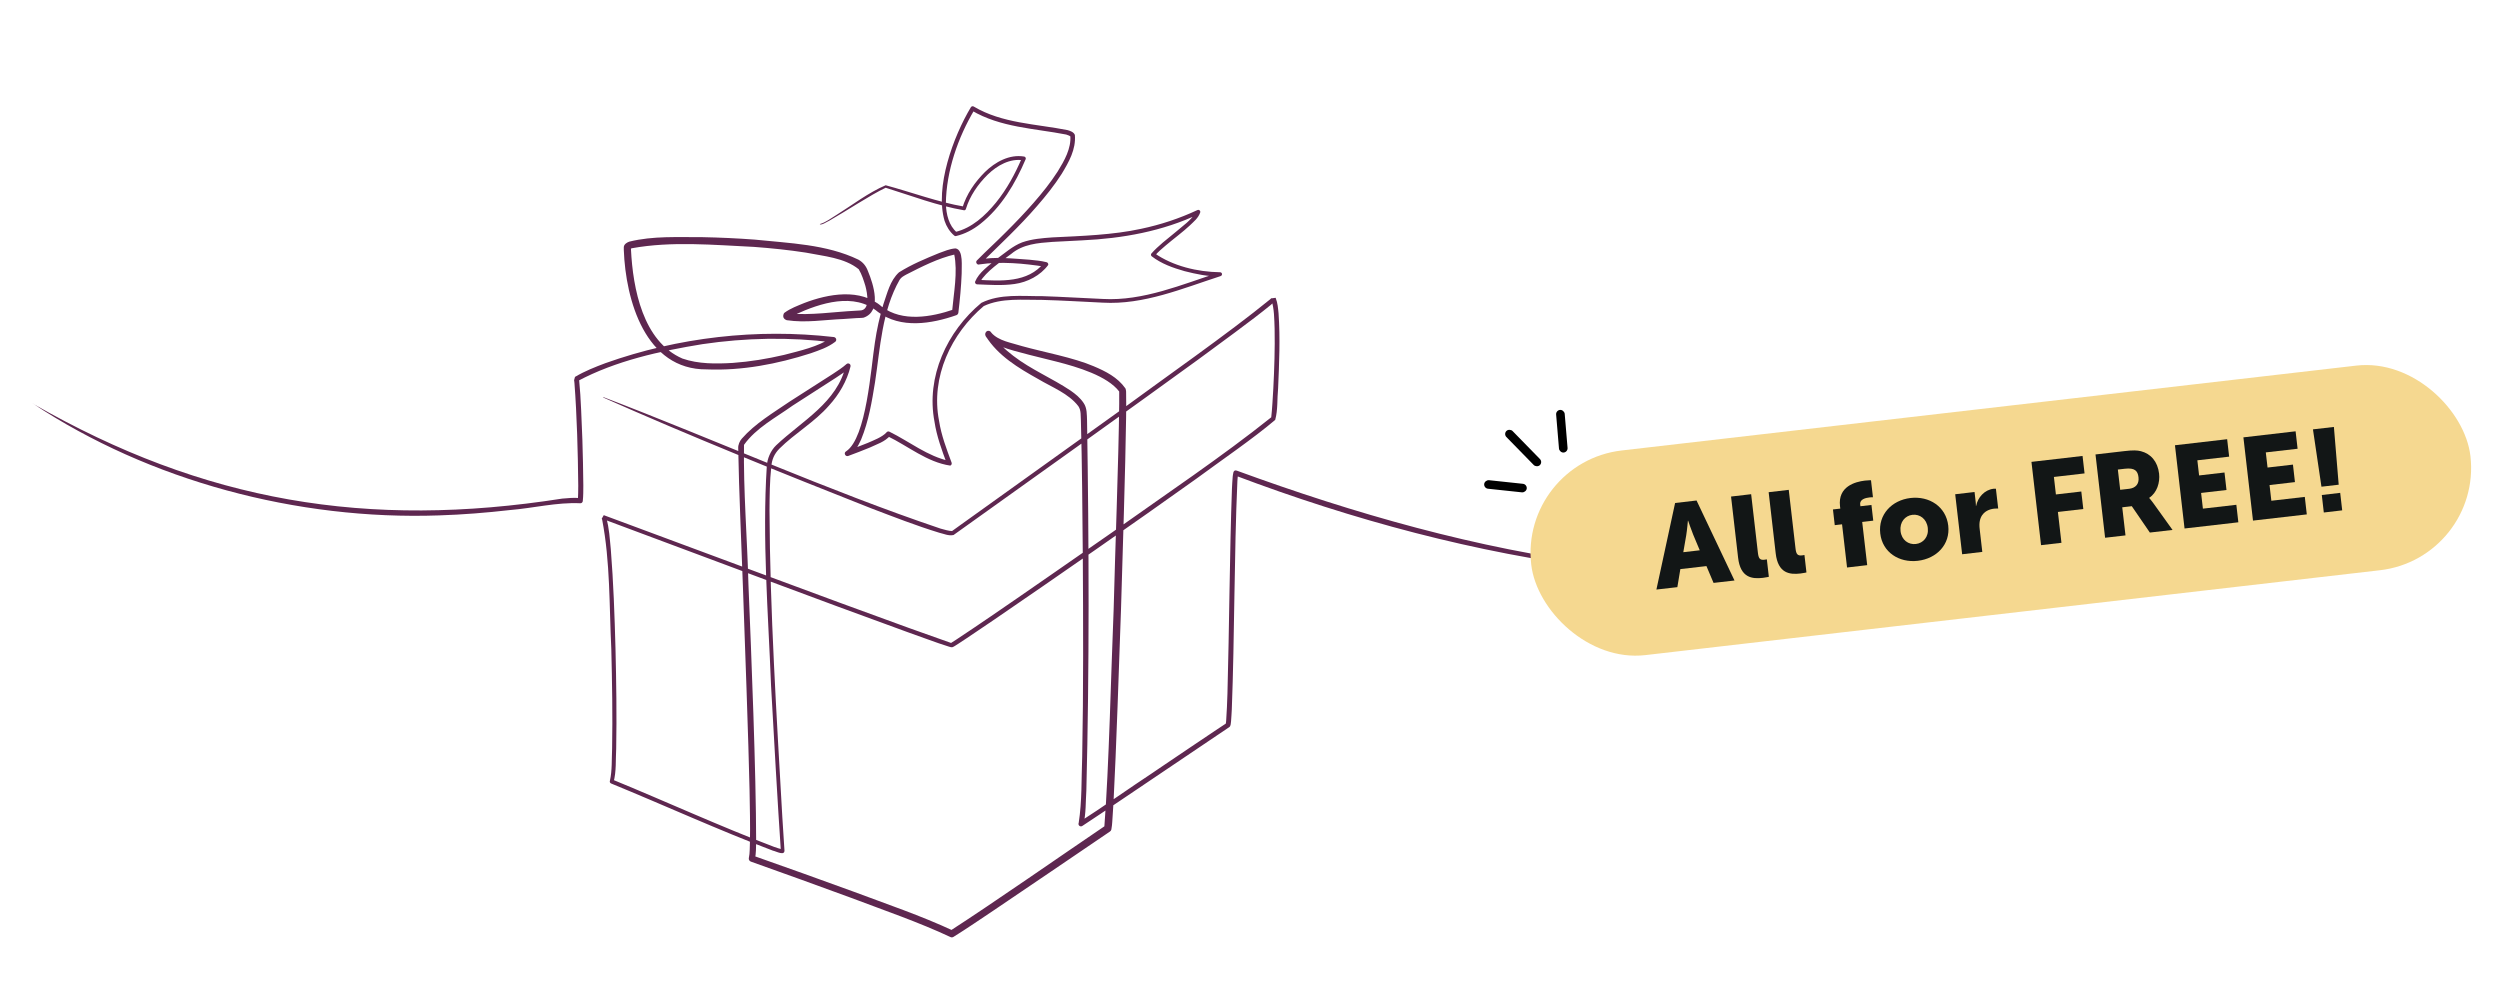 <?xml version="1.0" encoding="UTF-8"?>
<svg id="Layer_1" data-name="Layer 1" xmlns="http://www.w3.org/2000/svg" viewBox="0 0 500 200">
  <g>
    <path d="M6.57,80.73c34.29,19.69,67.01,25.08,105.88,18.99,1.2-.1,2.38-.24,3.68-.07l-.58.42c.1-.9.09-1.97.1-2.96-.06-6.44-.27-14.08-.76-20.5,0,0-.04-.36-.04-.36-.01-.11-.05-.25-.03-.22l.18-.65c1.97-1.17,4.02-1.97,6.09-2.75,14.55-5.18,30.32-6.98,45.67-5.22.3.03.52.3.49.6-.02.14-.09.27-.2.35-1.53,1.16-3.17,1.68-4.91,2.3-6.69,2.15-13.73,3.51-20.79,3.22-12.29.1-16.23-13.86-16.59-23.9,0,0,0-.33,0-.33v-.08s0-.01,0-.16c.04-.62.76-.97,1.09-1.08,4.76-1.18,9.74-.87,14.58-.9,3.5.07,7,.23,10.49.49,6.95.73,14.35.92,20.76,4.01.93.52,1.55,1.29,1.92,2.32,1.08,2.59,2.83,7.99-.87,9.28-.43.09-.98.05-1.42.09,0,0-2.6.18-2.6.18-3.8.15-7.53.82-11.37.24-.17-.07-.42-.17-.55-.39-.27-.32-.12-.94.12-1.11,1.22-.89,2.56-1.36,3.92-1.93,4.8-1.85,11.3-3.05,15.56.75,4.09,3.08,9.85,2.08,14.41.51,0,0-.39.5-.39.5.32-3.68,1.18-8,.42-11.56,0,.01.09.07.18.07-3.41.78-6.69,2.47-9.79,4.05-.53.31-.96.5-1.3,1.04-3.53,6.19-3.86,13.53-4.91,20.45-.63,3.87-1.27,7.8-2.78,11.47-.6,1.28-1.22,2.6-2.59,3.29,0,0-.39-.95-.39-.95,1.44-.54,2.87-1.06,4.28-1.64,1.21-.53,2.89-1.16,3.74-2.08.13-.2.38-.28.6-.18,4.04,1.99,7.62,4.93,12.07,5.89,0,0-.54.59-.54.59-1-2.68-2.07-5.57-2.5-8.46-1.73-8.98,2.49-18.07,9.37-23.78,3.76-1.86,8.14-1.31,12.2-1.34,4.04.13,8.07.39,12.1.56,8.1.45,15.79-2.9,23.37-5.33,0,0,.11.78.11.78-2.48.11-4.78-.42-7.14-1.01-2.32-.66-4.63-1.47-6.57-2.97-.17-.14-.2-.38-.06-.56,1.31-1.49,3.23-2.96,4.74-4.2,1.45-1.28,3.33-2.47,4.2-4.19,0,0,.58.48.58.48-7.27,3.47-15.35,4.91-23.34,5.28,0,0-5.97.31-5.97.31-2.94.21-5.92.46-8.23,2.39-2.24,1.69-4.85,3.34-6.35,5.71,0,0-.44-.52-.44-.52,4.7.24,10.07.65,13.32-3.38,0,0,.21.77.21.77-4.18-.67-8.91-1.1-13.1-.47-.48.2-.88-.45-.52-.79,1.94-1.97,3.89-3.73,5.79-5.65,1.9-1.89,3.75-3.82,5.51-5.83,1.76-2.01,3.43-4.09,4.86-6.32,1.32-2.14,2.74-4.62,2.52-7.17,0,0,.11.24.11.24-.16-.17-.54-.34-.93-.45-6.38-1.24-13.16-1.4-18.93-4.83,0,0,.57-.12.57-.12-3.3,5.56-5.63,12.25-5.71,18.76.06,2.15.6,4.41,2.21,5.77l-.35-.09c3.34-.78,6.03-3.28,8.16-5.88,2.18-2.69,3.85-5.78,5.21-8.98l.3.53c-2.7-.46-5.29,1.03-7.18,2.87-1.92,1.89-3.56,4.26-4.34,6.84-.04.17-.19.29-.36.28-5.39-.92-10.48-2.89-15.69-4.51-3.1,1.47-7.78,4.6-11.31,6.61-.43.18-1.42.89-1.85.71,0-.04.02-.07.05-.08,1.17-.33,2.24-1.19,3.3-1.82,3.15-1.97,6.38-4.46,9.81-5.92,5.16,1.39,10.42,3.37,15.69,4.27,0,0-.36.28-.36.28.84-2.78,2.5-5.17,4.53-7.2,2.04-1.99,4.88-3.59,7.84-3.09.24.04.4.31.3.53-2.07,4.86-4.87,9.63-9.09,12.96-1.41,1.11-3.04,1.99-4.84,2.41-.12.03-.25,0-.34-.08-.93-.78-1.58-1.85-1.95-2.96-1.97-6.76,1.74-16.86,5.27-22.74.13-.19.38-.24.57-.12,5.66,3.37,12.44,3.46,18.75,4.71.48.14,1.25.37,1.47.97.25,2.89-1.22,5.44-2.64,7.79-1.47,2.3-3.16,4.41-4.94,6.45-3.49,4.05-7.51,7.77-11.28,11.5,0,0-.52-.79-.52-.79,3.47-.67,6.81-.22,10.28,0,1.14.13,2.21.19,3.44.5.24.06.39.31.33.55-1.55,2.11-4.16,3.46-6.74,3.81-2.52.36-5.01.16-7.45.07-.28.01-.5-.25-.44-.52.79-1.93,2.78-3.22,4.31-4.55,1.65-1.18,3.2-2.6,5.11-3.33,1.98-.69,4.01-.84,6.01-.99,5.73-.28,12.19-.49,17.78-1.72,3.87-.81,7.65-2.06,11.24-3.74.2-.11.46-.03.56.18.04.09.05.2.02.29-.41,1.17-1.27,1.8-2.08,2.6-1.26,1.2-3.46,2.84-4.82,4-.78.66-1.59,1.34-2.2,2.09l-.07-.56c3.71,2.61,8.62,3.76,13.11,3.83.22-.02.41.15.42.36.01.2-.12.37-.31.42-7.6,2.46-15.36,5.77-23.54,5.3-4.03-.19-8.06-.44-12.09-.55-3.87.03-8.13-.45-11.71,1.23-6.47,5.46-10.67,14.16-8.94,22.98.46,2.92,1.47,5.54,2.51,8.35.08.24-.04.5-.28.58-4.61-.67-8.44-3.91-12.52-5.88,0,0,.59-.18.59-.18-1.22,1.37-2.66,1.73-4.17,2.46-1.43.6-2.87,1.13-4.3,1.67-.59.21-.98-.64-.41-.93,4.08-2.73,4.95-16.71,5.74-21.72.38-2.6.94-5.17,1.7-7.69.78-2.2,1.32-4.73,3.12-6.38,2.54-1.6,5.28-2.73,8.03-3.86,1.07-.38,2.09-.85,3.27-.93,1.67.22,1.18,3.82,1.24,5.03-.1,2.63-.35,5.22-.66,7.82-.03.23-.18.42-.39.5-4.99,1.75-11.15,2.76-15.69-.64-4.72-3.98-11.51-1.81-16.58.54-.37.18-.85.44-1.08.58,0,0,.1-.06.12-.32,0-.36-.21-.47-.24-.5,4.34.42,9.03-.34,13.42-.55,0,0,.67-.04.67-.04,2.23.05,1.56-3.47,1.17-4.92-.34-1.11-.72-2.33-1.33-3.33-2.83-2.31-7.05-2.62-10.59-3.33-3.42-.53-6.87-.88-10.33-1.14-8.1-.39-16.5-1.18-24.47.27-.15.04-.33.17-.24.1.03-.03.07-.1.08-.22,0-.09,0-.01,0,0v.08s0,.32,0,.32c.39,7.79,2.38,18.35,10.29,21.78,3.19,1.11,6.73,1.07,10.09.87,3.44-.25,6.86-.81,10.23-1.6,3.22-.84,6.76-1.61,9.53-3.45,0,0,.29.95.29.95-8.67-1.1-17.49-.93-26.14.35-8.53,1.39-17.3,3.31-24.96,7.39,0,0,.18-.65.18-.65.1.27.1.38.13.53.35,3.32.49,8.47.64,11.84.09,1.91.17,7.28.19,9.16-.01,1.04.01,2.01-.11,3.13-.03.26-.27.45-.53.42-4.63-.22-9.4.98-14.04,1.36-4.72.54-9.46.92-14.21,1.07-28.31.99-57.89-6.9-81.19-22.36h0Z" style="fill: #5e2750;"/>
    <path d="M120.67,79.42c22.11,8.44,45.02,18.75,67.44,26.3.74.21,1.72.49,2.3.49-.03.02-.04.03,0,0l.25-.18c.31-.23,1.15-.83,1.47-1.06l31.4-22.5c8.64-6.36,22.28-15.88,30.5-22.61,0,0,.2-.19.2-.19l.08-.08s.03-.09-.02.08l.84-.11c.42,1.08.47,2.07.58,3.09.35,5.01.13,10.03-.09,15.04-.21,2.05-.02,4.26-.58,6.29-4.32,3.69-11.19,8.38-15.82,11.8-12.32,8.81-27.82,19.56-40.38,28.15-1.88,1.25-5.29,3.61-7.16,4.81-.34.21-.87.58-1.16.69-.31.08-.57-.07-.85-.14-2.29-.7-5.94-2.1-8.23-2.89-15.84-5.72-44.88-16.66-60.92-22.62,0,0,.41-.71.41-.71.22.22.25.37.32.52.61,2.03.69,4.17.91,6.26.53,6.63.76,13.27.94,19.91.16,6.64.26,13.28.14,19.93-.13,2.28.06,4.56-.54,6.78,0,0-.22-.56-.22-.56,10.87,4.46,21.47,9.34,32.37,13.48.45.16,1.25.42,1.55.47,0-.02-.26.12-.23.33-.61-8.99-1.46-23.93-1.96-33.08-.57-14.6-1.78-29.25-.85-43.87.08-1.49.76-3.11,1.86-4.17,5.15-4.88,12.29-8.58,13.95-16.03,0,0,.82.47.82.47-.94.85-1.89,1.42-2.85,2.07-1.85,1.18-6.72,4.34-8.64,5.56-3.35,2.4-7.29,4.44-9.7,7.83-.14,9.25.65,18.66.89,27.97.59,14.27,1.52,37.29,1.54,51.37-.04,1.26.01,2.27-.26,3.6,0,0-.38-.79-.38-.79,6.72,2.37,13.43,4.76,20.12,7.21,6.74,2.53,13.41,4.77,19.98,7.83,0,0-.66,0-.66,0,8.88-5.74,22.23-15.06,31.13-21.09,0,0-.3.42-.3.42.95-12.25,1.35-31.18,1.87-43.64.28-11.38,1-29.85,1.11-41.08,0,0,0-2.47,0-2.47-2.38-3.11-8.28-4.89-12.56-5.98-2.54-.67-8.37-1.98-10.77-2.91-.92-.33-4.53-1.91-3.17-3.16.31-.19.72-.08.9.24,1.1,1.83,2.68,3.36,4.42,4.68,3.55,2.74,7.7,4.44,11.46,6.95.94.66,1.89,1.4,2.6,2.47.72,1.03.64,2.37.69,3.56.39,24.66.48,49.31-.14,73.96-.16,2.33-.04,4.54-.6,6.86,0,0-.71-.62-.71-.62,4.28-2.72,10.36-7.03,14.68-9.86-.2.12,15.36-10.4,14.54-9.76-.02.01-.03.05-.03.05v-.07s.03-.11.04-.16l.04-.37c.11-1.37.22-4.07.26-5.48.36-12.76.44-28.24.9-40.98,0-.45.12-1.93.15-2.39.09-.43.02-1.46.8-1.21,46.67,17.09,99.11,28.48,147.87,13.75.08-.03.13.1.04.13-23.96,8.38-49.99,8.78-74.97,5.74-25.1-3.12-49.69-9.73-73.3-18.66l.65-.3c-.03.1-.07.41-.09.65l-.06.77c-.65,14.48-.56,31.2-1.12,45.69-.05.44-.08,1.93-.15,2.39-.07.35-.01.91-.36,1.15-4.89,3.3-17.3,11.65-22.02,14.84-2.46,1.65-4.87,3.29-7.38,4.93-.41.26-.91-.18-.71-.62.68-4.31.53-8.85.7-13.22.26-13.43.2-26.87.12-40.31-.08-8.96-.14-17.92-.38-26.86-.08-1.01.09-2.07-.51-2.95-1.95-2.55-5.27-3.78-8.03-5.43-3.96-2.21-8.06-4.66-10.53-8.64,0,0,1.13-.66,1.13-.66,1.44,1.7,4.12,2.05,6.19,2.72,4.25,1.19,10.27,2.28,14.31,4.02,2.37,1,4.77,2.2,6.32,4.4.03.05.06.08.07.14.1.36.07.42.09.57.04,1.37.02,3.78,0,5.19-.13,9.86-.72,28.33-1.02,38.37-.36,10.08-.96,28.45-1.49,38.36-.06.6-.19,3.47-.26,4.12-.05.49-.05.86-.18,1.5-.04.18-.15.33-.3.42-5.11,3.46-18.4,12.52-23.37,15.85-2.63,1.75-5.16,3.5-7.91,5.21-.19.12-.42.12-.6.03-6.35-2.98-13.23-5.33-19.83-7.83-6.68-2.46-13.38-4.87-20.09-7.26-.3-.11-.47-.43-.4-.73.22-.95.17-2.24.22-3.28.07-3.35-.03-6.92-.08-10.25-.17-8.62-1.01-32.12-1.34-41.06-.32-9.13-.76-18.22-.93-27.4-.04-.58.3-1.42.72-1.87,2.69-3.06,6.26-5.15,9.58-7.42,1.93-1.24,6.79-4.34,8.65-5.54.94-.63,1.95-1.27,2.71-1.96.2-.18.51-.17.69.04.11.12.15.29.11.45-.72,2.93-2.29,5.61-4.3,7.81-2.92,3.35-6.83,5.54-9.92,8.62-1.02,1.04-1.52,2.18-1.63,3.65-.31,2.86-.33,5.79-.35,8.7.07,19.88,1.44,41.36,2.56,61.27.1,1.23.32,5.32.42,6.56.2,1.42-1.64.34-2.3.22-10.96-4.15-21.61-9.03-32.37-13.44-.21-.09-.31-.33-.23-.54.47-2.07.34-4.32.44-6.44.12-6.63,0-13.26-.16-19.89-.42-8.59-.2-17.44-1.83-25.89-.03-.1-.11-.22-.09-.19l.41-.71c16.21,5.98,45.03,16.8,60.97,22.54,0,0,8.47,3.01,8.47,3.01.01,0,.03,0,.03,0,0,0,.91-.58.91-.58,1.85-1.19,5.27-3.55,7.13-4.8,5.18-3.52,18.96-13.11,24.27-16.8,10.48-7.45,21.79-15.01,31.84-23.04,0,0-.14.25-.14.25.21-1.88.31-3.94.43-5.91.2-3.98.34-7.97.26-11.95-.07-1.88-.06-4.02-.64-5.75,0,0,.84-.11.84-.11-.02.11-.08.22-.1.24-.03.04-.05.08-.07.1l-.13.14c-.14.15-.54.5-.7.64-3.74,3.08-10.53,7.96-14.49,10.9-10.95,7.98-37.59,27.02-48.92,35.09-1,.23-1.98-.26-2.85-.45-4.64-1.42-9.14-3.18-13.66-4.9-17.84-7.04-36.41-14.53-53.56-22.15h0Z" style="fill: #5e2750;"/>
  </g>
  <g>
    <rect x="305.62" y="81.49" width="189.09" height="41.2" rx="20.6" ry="20.6" transform="translate(-9.07 46.58) rotate(-6.59)" style="fill: #f5d890;"/>
    <g>
      <path d="M341.27,113.22l-5.2.6-.6,3.61-4.19.48,3.74-17.31,4.29-.5,7.59,16-4.19.48-1.43-3.38ZM337.58,104.15s-.16,1.86-.34,2.94l-.58,3.35,3.29-.38-1.31-3.13c-.42-1.01-1.01-2.79-1.01-2.79h-.05Z" style="fill: #121616;"/>
      <path d="M346.2,99.31l4.03-.47,1.35,11.7c.13,1.14.39,1.51,1.3,1.41.26-.03.49-.08.49-.08l.4,3.49s-.55.13-1.2.21c-2.14.25-4.49,0-4.95-4.03l-1.41-12.23Z" style="fill: #121616;"/>
      <path d="M353.72,98.44l4.03-.47,1.35,11.7c.13,1.14.39,1.51,1.3,1.41.26-.03.49-.08.49-.08l.4,3.49s-.55.13-1.2.21c-2.14.25-4.49,0-4.95-4.03l-1.41-12.23Z" style="fill: #121616;"/>
      <path d="M368.42,104.86l-1.47.17-.36-3.14,1.47-.17-.06-.49c-.45-3.94,3.05-4.88,4.98-5.11.72-.08,1.22-.07,1.22-.07l.39,3.4s-.28-.01-.66.03c-.79.09-2.01.37-1.89,1.4l.04.37,2.21-.26.36,3.14-2.21.26,1,8.64-4.03.47-1-8.64Z" style="fill: #121616;"/>
      <path d="M382.09,99.6c3.8-.44,7.12,1.75,7.56,5.53.43,3.75-2.31,6.59-6.08,7.03-3.77.44-7.09-1.71-7.52-5.46-.44-3.77,2.3-6.66,6.05-7.1ZM383.17,108.8c1.47-.17,2.6-1.41,2.39-3.2-.21-1.82-1.6-2.81-3.07-2.64-1.47.17-2.59,1.46-2.38,3.27.21,1.79,1.59,2.74,3.06,2.57Z" style="fill: #121616;"/>
      <path d="M391.04,98.85l3.87-.45.23,2.03c.05.4.04.75.04.75h.05c.32-1.7,1.68-3.22,3.48-3.43.23-.03.47,0,.47,0l.46,3.96s-.33-.03-.82.02c-.96.11-2.48.59-2.86,2.46-.09.46-.1,1-.02,1.65l.52,4.54-4.03.47-1.39-12Z" style="fill: #121616;"/>
      <path d="M406.31,92.37l10.2-1.18.4,3.49-6.13.71.4,3.5,5.08-.59.4,3.5-5.08.59.71,6.17-4.08.47-1.92-16.66Z" style="fill: #121616;"/>
      <path d="M419.1,90.89l5.8-.67c1.7-.2,2.53-.17,3.28.02,1.97.5,3.36,2.07,3.64,4.49.2,1.77-.41,3.8-1.97,4.83v.05s.27.28.75.93l3.91,5.45-4.54.52-3.61-5.27-1.91.22.65,5.62-4.08.47-1.92-16.66ZM425.82,97.76c1.3-.15,2.04-.97,1.88-2.3-.15-1.26-.7-1.95-2.75-1.71l-1.38.16.47,4.05,1.77-.2Z" style="fill: #121616;"/>
      <path d="M434.99,89.05l10.44-1.21.4,3.49-6.36.73.35,3.03,5.08-.59.4,3.5-5.08.59.36,3.14,6.69-.77.4,3.5-10.76,1.24-1.92-16.66Z" style="fill: #121616;"/>
      <path d="M448.68,87.47l10.44-1.21.4,3.49-6.36.73.35,3.03,5.08-.59.4,3.5-5.08.59.36,3.14,6.69-.77.4,3.5-10.76,1.24-1.92-16.66Z" style="fill: #121616;"/>
      <path d="M462.59,85.87l4.19-.48.96,11.55-3.45.4-1.7-11.47ZM464.36,99l3.68-.43.4,3.5-3.68.43-.4-3.5Z" style="fill: #121616;"/>
    </g>
    <g>
      <rect x="303.77" y="84.81" width="1.72" height="9.56" rx=".86" ry=".86" transform="translate(24.17 238.49) rotate(-44.35)"/>
      <rect x="300.22" y="92.97" width="1.72" height="8.56" rx=".86" ry=".86" transform="translate(172.5 386.34) rotate(-83.92)"/>
      <rect x="311.51" y="81.94" width="1.72" height="8.56" rx=".86" ry=".86" transform="translate(-6.11 26.41) rotate(-4.79)"/>
    </g>
  </g>
</svg>